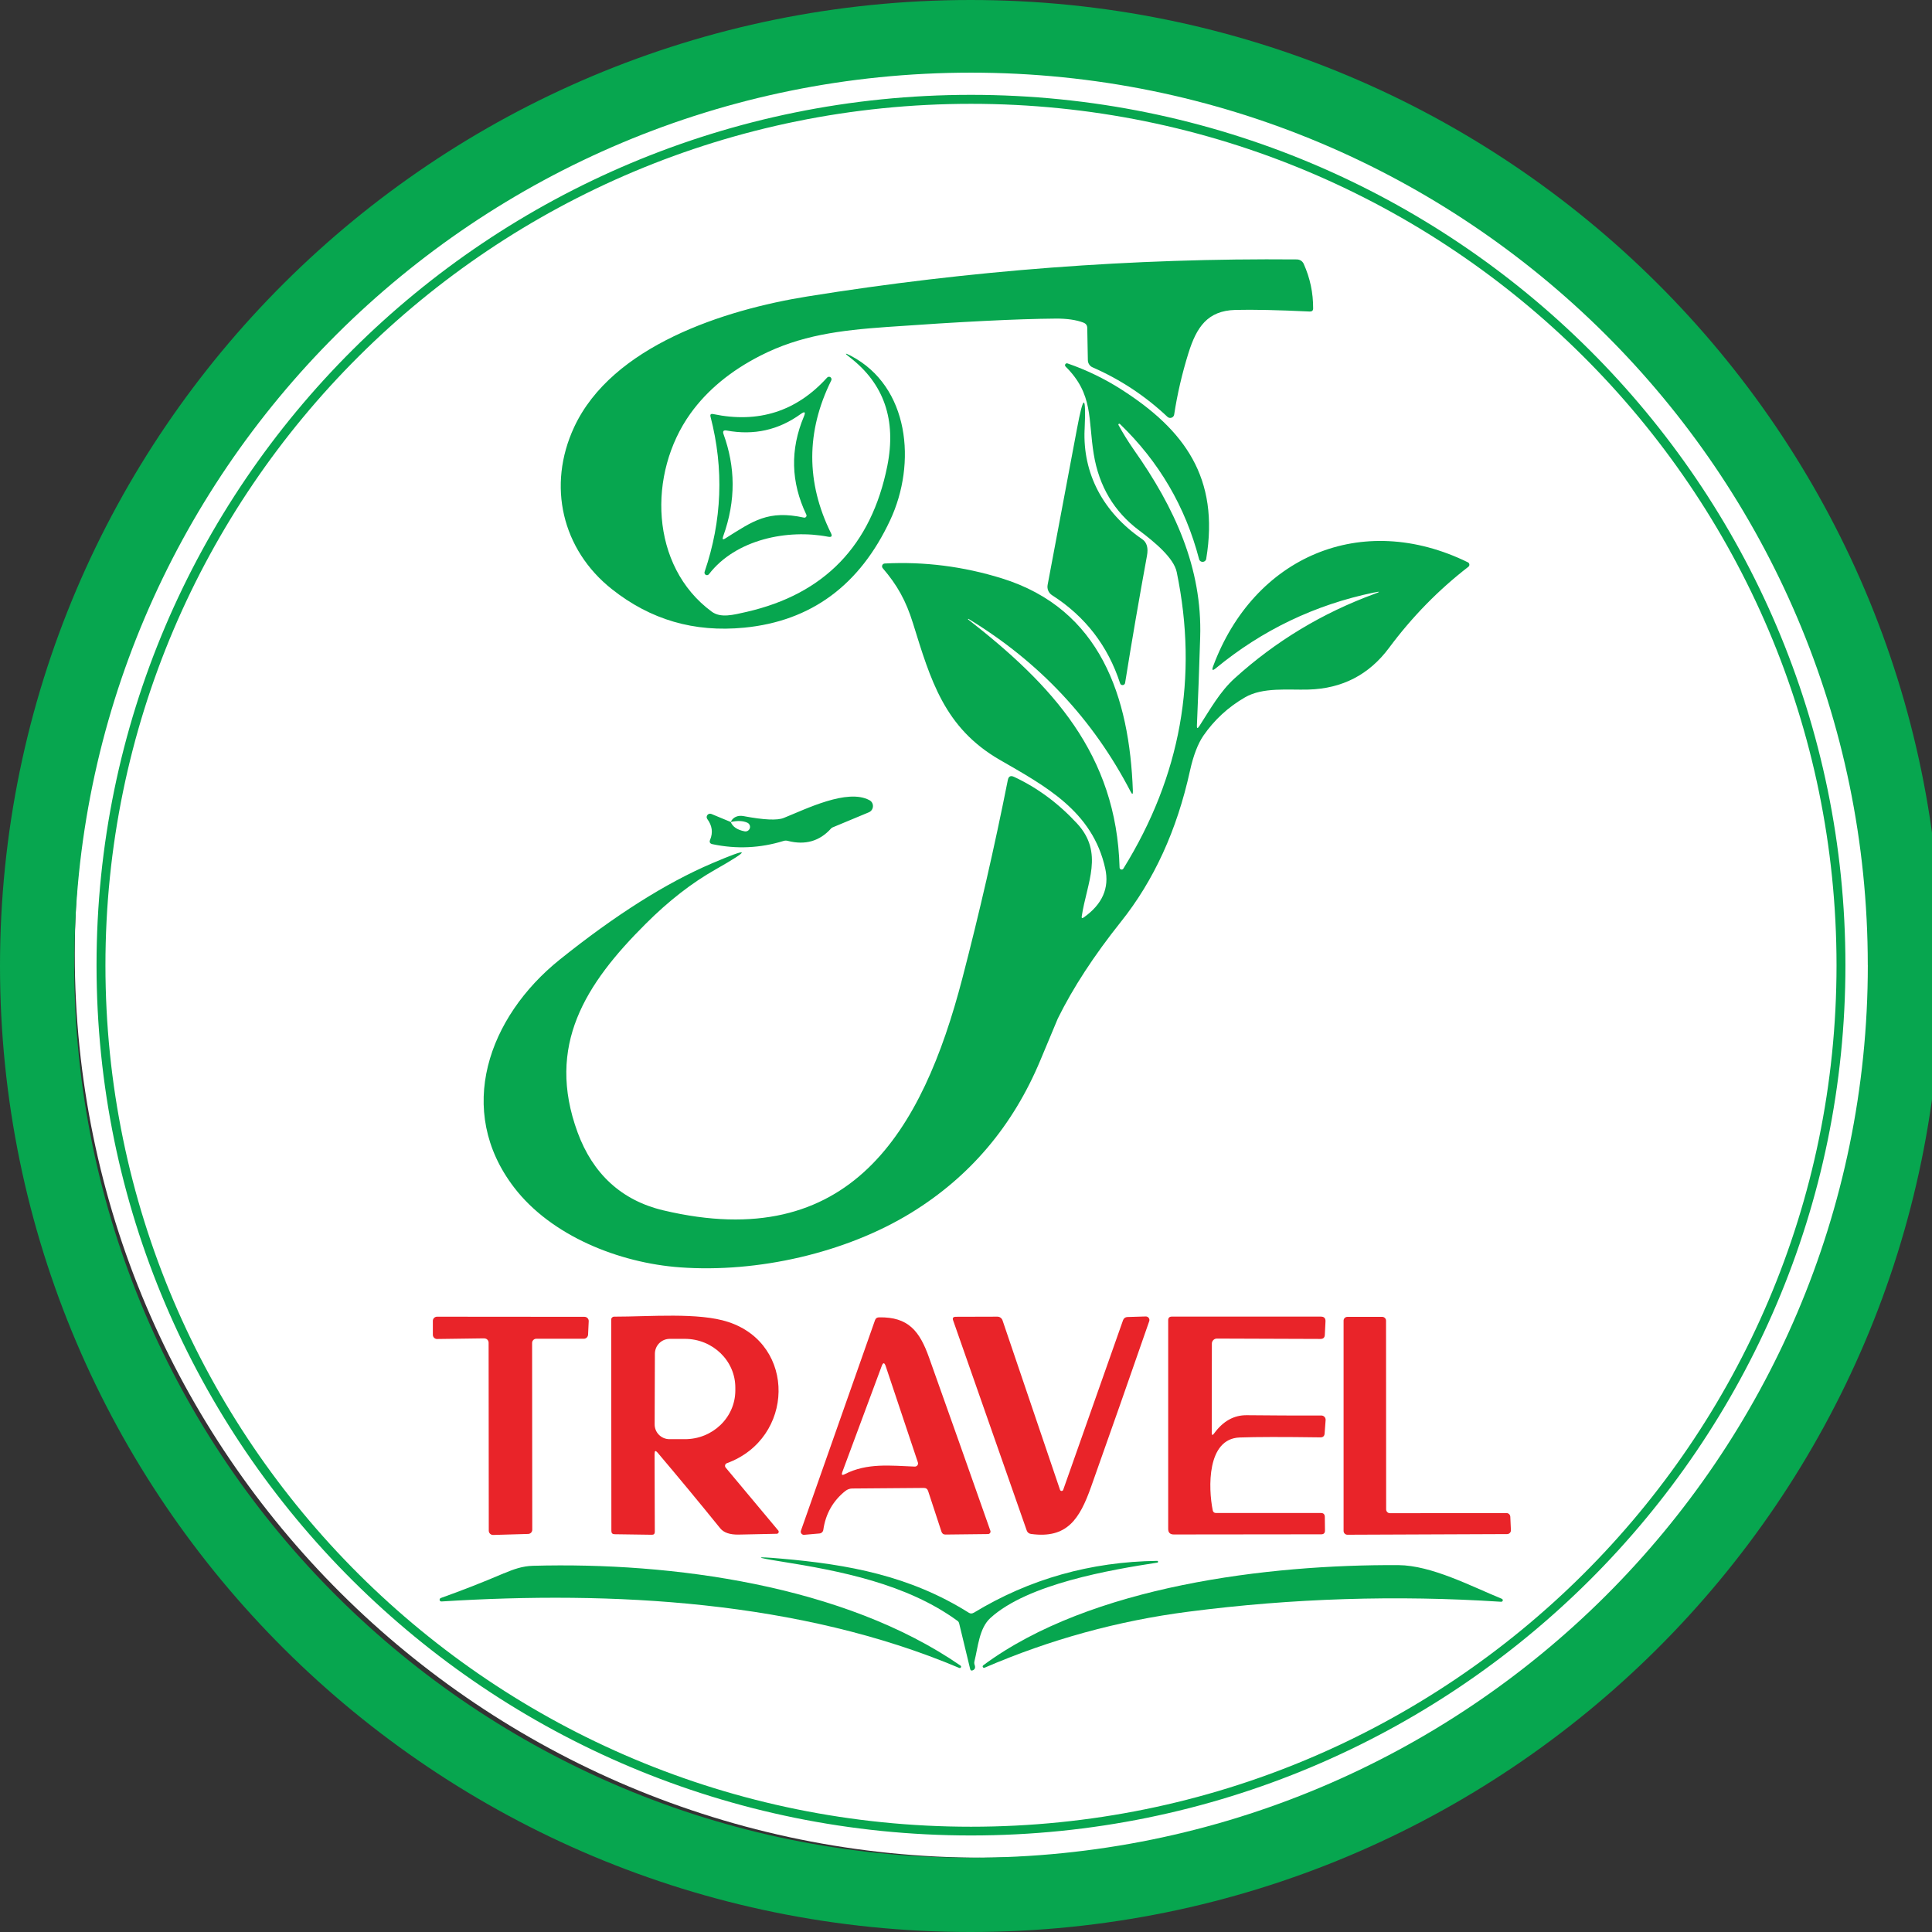 <svg width="96" height="96" viewBox="0 0 96 96" fill="none" xmlns="http://www.w3.org/2000/svg">
<rect x="0" y="0" width="96" height="96" fill="#333333" stroke="none"/>
<g clip-path="url(#clip0_5823_51665)">
<path d="M48.83 92.308C73.747 92.308 93.946 72.205 93.946 47.406C93.946 22.607 73.747 2.504 48.83 2.504C23.914 2.504 3.715 22.607 3.715 47.406C3.715 72.205 23.914 92.308 48.83 92.308Z" fill="white"/>
<path d="M92.809 47.96C92.809 23.467 72.858 3.61 48.248 3.61C23.639 3.61 3.69 23.467 3.69 47.96C3.69 72.453 23.641 92.31 48.25 92.31C72.86 92.31 92.811 72.453 92.811 47.96H92.809ZM96.456 48C96.456 74.511 74.865 96 48.228 96C21.592 96 0 74.511 0 48C0 21.489 21.592 0 48.228 0C74.865 0 96.456 21.489 96.456 48Z" fill="#07A64F"/>
<path d="M91.256 47.964C91.256 24.323 72.001 5.159 48.248 5.159C24.494 5.159 5.239 24.323 5.239 47.964C5.239 71.605 24.496 90.769 48.248 90.769C71.999 90.769 91.256 71.605 91.256 47.964ZM91.698 47.958C91.698 71.841 72.244 91.203 48.248 91.203C24.251 91.203 4.797 71.841 4.797 47.958C4.797 24.075 24.251 4.713 48.248 4.713C72.244 4.713 91.698 24.075 91.698 47.958Z" fill="#07A64F"/>
<path d="M53.842 16.033C53.484 15.895 53.019 15.826 52.448 15.831C50.534 15.845 47.733 15.987 44.045 16.249C41.747 16.413 39.772 16.657 37.785 17.672C36.302 18.428 35.141 19.389 34.309 20.547C32.173 23.525 32.292 28.134 35.367 30.394C35.811 30.72 36.426 30.558 37.106 30.402C40.969 29.515 43.297 27.1 44.089 23.157C44.548 20.864 43.926 19.067 42.227 17.756C41.952 17.546 41.968 17.52 42.276 17.678C45.189 19.201 45.553 23.023 44.234 25.843C42.72 29.083 40.303 30.864 36.981 31.188C34.486 31.43 32.328 30.798 30.404 29.275C27.923 27.31 27.179 24.126 28.528 21.226C30.408 17.183 35.99 15.394 40.112 14.732C48.185 13.433 56.295 12.819 64.44 12.891C64.589 12.893 64.72 12.977 64.78 13.111C65.096 13.813 65.253 14.55 65.249 15.326C65.249 15.432 65.194 15.482 65.086 15.48C63.497 15.404 62.265 15.378 61.384 15.4C59.99 15.438 59.452 16.267 59.051 17.552C58.736 18.564 58.5 19.579 58.344 20.599C58.319 20.758 58.126 20.822 58.01 20.712C56.914 19.679 55.673 18.858 54.288 18.252C54.149 18.192 54.059 18.052 54.055 17.902L54.025 16.297C54.023 16.167 53.96 16.081 53.842 16.035V16.033Z" fill="#07A64F"/>
<path d="M68.277 29.441C65.337 30.051 62.715 31.308 60.411 33.207C60.248 33.339 60.206 33.309 60.278 33.111C62.303 27.656 67.661 25.352 72.94 27.942C73.026 27.986 73.038 28.104 72.964 28.162C71.48 29.309 70.163 30.654 69.019 32.195C68.027 33.528 66.694 34.216 65.019 34.264C64 34.292 62.751 34.136 61.862 34.652C61.026 35.135 60.338 35.771 59.793 36.559C59.518 36.964 59.295 37.546 59.128 38.303C58.482 41.248 57.338 43.75 55.691 45.811C54.358 47.484 53.315 49.083 52.563 50.608C52.561 50.616 52.271 51.309 51.696 52.681C50.337 55.94 48.201 58.463 45.288 60.256C42.022 62.264 37.639 63.254 33.79 62.974C30.764 62.754 27.392 61.413 25.546 59.005C22.606 55.171 24.261 50.534 27.808 47.686C30.571 45.469 33.098 43.87 35.393 42.893C37.293 42.081 37.345 42.185 35.55 43.206C34.375 43.87 33.219 44.769 32.085 45.903C29.093 48.883 27.114 51.951 28.703 56.274C29.455 58.315 30.872 59.648 32.962 60.142C42.225 62.338 45.831 56.242 47.817 48.619C48.662 45.375 49.416 42.089 50.079 38.755C50.117 38.573 50.218 38.523 50.387 38.601C51.551 39.145 52.595 39.919 53.522 40.922C54.867 42.383 54.004 43.86 53.751 45.531C53.737 45.623 53.769 45.643 53.847 45.589C54.774 44.937 55.132 44.126 54.919 43.158C54.292 40.296 51.921 39.053 49.671 37.752C46.922 36.161 46.243 33.794 45.366 30.972C45.014 29.839 44.584 29.075 43.864 28.234C43.786 28.144 43.844 28.006 43.962 28C45.923 27.898 47.863 28.144 49.778 28.737C54.696 30.265 56.126 34.646 56.292 39.307C56.299 39.481 56.26 39.489 56.18 39.335C54.318 35.747 51.634 32.885 48.123 30.752C48.117 30.75 48.105 30.75 48.103 30.758C48.097 30.764 48.101 30.772 48.105 30.778C52.281 34.034 55.48 37.482 55.631 43.108C55.633 43.21 55.768 43.246 55.82 43.16C58.669 38.563 59.552 33.652 58.47 28.424C58.325 27.728 57.386 26.943 56.596 26.351C55.359 25.422 54.609 24.162 54.348 22.569C54.061 20.828 54.342 19.595 52.949 18.214C52.878 18.144 52.951 18.026 53.045 18.058C53.986 18.384 54.879 18.814 55.718 19.351C58.858 21.36 60.604 23.741 59.936 27.77C59.904 27.96 59.63 27.972 59.582 27.784C58.901 25.174 57.587 22.935 55.647 21.066C55.633 21.052 55.607 21.048 55.589 21.064C55.571 21.076 55.565 21.098 55.577 21.118C55.804 21.534 56.061 21.948 56.349 22.361C58.368 25.226 59.745 28.22 59.636 31.67C59.592 33.129 59.538 34.588 59.474 36.045C59.465 36.203 59.506 36.215 59.592 36.083C60.141 35.231 60.618 34.366 61.352 33.702C63.389 31.857 65.703 30.462 68.297 29.509C68.602 29.399 68.592 29.377 68.277 29.443V29.441Z" fill="#07A64F"/>
<path d="M36.048 26.749C37.428 25.882 38.166 25.332 39.949 25.72C40.034 25.738 40.104 25.65 40.066 25.572C39.296 23.961 39.255 22.334 39.947 20.691C40.04 20.469 39.987 20.429 39.792 20.569C38.688 21.369 37.46 21.643 36.109 21.393C35.952 21.365 35.899 21.425 35.952 21.573C36.533 23.186 36.585 24.843 35.932 26.657C35.879 26.801 35.917 26.833 36.048 26.749ZM41.29 26.491C41.367 26.645 41.319 26.701 41.154 26.671C39.135 26.28 36.559 26.801 35.228 28.53C35.19 28.58 35.123 28.594 35.069 28.564C35.017 28.536 34.991 28.472 35.011 28.414C35.879 25.87 35.978 23.299 35.306 20.707C35.278 20.595 35.32 20.551 35.437 20.575C37.689 21.045 39.577 20.443 41.099 18.762C41.144 18.716 41.212 18.708 41.264 18.742C41.314 18.78 41.334 18.846 41.304 18.904C40.052 21.439 40.046 23.969 41.29 26.492" fill="#07A64F"/>
<path d="M53.892 21.348C53.799 23.515 54.794 25.446 56.759 26.795C56.986 26.951 57.065 27.226 56.992 27.616C56.606 29.723 56.242 31.83 55.906 33.934C55.886 34.066 55.697 34.082 55.657 33.954C55.052 32.093 53.926 30.632 52.279 29.577C52.104 29.467 52.018 29.263 52.056 29.063L53.508 21.34C53.841 19.553 53.972 19.557 53.894 21.348H53.892Z" fill="#07A64F"/>
<path d="M36.311 40.846C36.404 41.08 36.633 41.236 36.997 41.308C37.11 41.332 37.224 41.264 37.258 41.154C37.293 41.048 37.24 40.928 37.136 40.88C36.919 40.782 36.641 40.77 36.311 40.846C36.414 40.598 36.675 40.5 36.947 40.552C37.954 40.742 38.62 40.774 38.941 40.644C40.043 40.204 42.104 39.167 43.202 39.761C43.45 39.893 43.429 40.256 43.17 40.364L41.374 41.112C41.346 41.124 41.316 41.142 41.296 41.166C40.729 41.799 40.011 42.005 39.147 41.783C39.076 41.763 39.008 41.765 38.937 41.785C37.779 42.143 36.601 42.199 35.404 41.947C35.276 41.921 35.236 41.845 35.286 41.727C35.435 41.37 35.388 41.026 35.147 40.7C35.045 40.562 35.193 40.38 35.35 40.446L36.309 40.844L36.311 40.846Z" fill="#07A64F"/>
<path d="M24.064 66.502L21.723 66.534C21.604 66.537 21.508 66.442 21.508 66.324V65.636C21.506 65.52 21.6 65.426 21.717 65.426L29.042 65.432C29.165 65.432 29.259 65.534 29.253 65.652L29.221 66.32C29.215 66.432 29.123 66.522 29.01 66.522H26.651C26.535 66.52 26.44 66.615 26.44 66.731L26.448 76.01C26.448 76.126 26.358 76.219 26.241 76.221L24.504 76.271C24.385 76.273 24.287 76.178 24.287 76.06L24.279 66.717C24.279 66.599 24.182 66.502 24.064 66.507V66.502Z" fill="#E92429"/>
<path d="M32.541 67.259L32.529 70.775C32.527 71.18 32.856 71.512 33.267 71.512H34.017C35.406 71.52 36.532 70.439 36.538 69.098V68.96C36.544 67.621 35.422 66.531 34.035 66.527H33.285C32.874 66.525 32.545 66.853 32.541 67.261V67.259ZM32.525 72.23L32.537 76.117C32.537 76.215 32.486 76.265 32.388 76.261L30.538 76.235C30.431 76.233 30.379 76.181 30.379 76.073L30.371 65.566C30.371 65.488 30.435 65.424 30.516 65.424C32.297 65.426 34.716 65.204 36.186 65.688C39.584 66.801 39.478 71.476 36.12 72.705C36.027 72.737 35.997 72.849 36.059 72.925L38.672 76.051C38.724 76.115 38.68 76.213 38.595 76.213C37.982 76.227 37.346 76.241 36.693 76.253C36.263 76.259 35.961 76.155 35.786 75.939C34.761 74.672 33.723 73.417 32.671 72.176C32.575 72.064 32.527 72.08 32.527 72.23" fill="#E92429"/>
<path d="M43.812 67.877L41.853 73.148C41.803 73.285 41.841 73.319 41.972 73.253C43.088 72.68 44.256 72.83 45.455 72.874C45.565 72.876 45.644 72.77 45.609 72.666L44.011 67.885C43.947 67.695 43.88 67.691 43.81 67.879L43.812 67.877ZM45.903 73.935L42.348 73.963C42.217 73.965 42.105 74.007 42.002 74.087C41.389 74.579 41.023 75.224 40.91 76.018C40.896 76.116 40.814 76.192 40.715 76.198L39.955 76.264C39.845 76.272 39.76 76.162 39.798 76.058L43.478 65.602C43.51 65.506 43.577 65.46 43.679 65.458C45.135 65.432 45.696 66.134 46.17 67.473C47.184 70.315 48.197 73.181 49.211 76.062C49.241 76.14 49.179 76.227 49.094 76.227L46.977 76.251C46.874 76.251 46.812 76.2 46.78 76.106L46.118 74.089C46.084 73.985 46.012 73.933 45.903 73.935Z" fill="#E92429"/>
<path d="M52.671 74.028C52.697 74.103 52.804 74.106 52.83 74.029L55.804 65.598C55.836 65.508 55.92 65.444 56.015 65.442L56.934 65.414C57.056 65.412 57.145 65.532 57.105 65.648C56.15 68.4 55.188 71.144 54.215 73.881C53.648 75.476 53.025 76.469 51.229 76.221C51.131 76.209 51.048 76.143 51.018 76.051L47.361 65.61C47.316 65.492 47.361 65.434 47.485 65.43L49.554 65.424C49.673 65.422 49.777 65.496 49.816 65.61L52.671 74.025V74.028Z" fill="#E92429"/>
<path d="M60.329 71.225C60.773 70.615 61.314 70.313 61.954 70.321C63.182 70.335 64.417 70.339 65.654 70.335C65.782 70.335 65.881 70.443 65.869 70.569L65.819 71.234C65.81 71.358 65.74 71.422 65.611 71.422C63.761 71.396 62.424 71.398 61.598 71.428C59.963 71.486 60.035 73.945 60.261 75.05C60.281 75.136 60.333 75.18 60.424 75.18H65.638C65.762 75.18 65.826 75.244 65.829 75.37L65.837 76.051C65.839 76.175 65.776 76.239 65.652 76.239L58.326 76.247C58.141 76.247 58.047 76.155 58.047 75.972V65.596C58.049 65.48 58.107 65.422 58.222 65.422H65.629C65.792 65.42 65.871 65.5 65.863 65.662L65.829 66.331C65.823 66.463 65.752 66.531 65.619 66.531L60.466 66.513C60.329 66.513 60.217 66.625 60.217 66.761L60.211 71.188C60.211 71.324 60.251 71.336 60.329 71.225Z" fill="#E92429"/>
<path d="M69.064 75.19L74.857 75.184C74.96 75.184 75.04 75.262 75.046 75.364L75.076 76.032C75.082 76.138 74.996 76.228 74.887 76.228L66.951 76.26C66.846 76.26 66.762 76.176 66.762 76.072V65.622C66.762 65.518 66.846 65.434 66.951 65.434H68.682C68.787 65.436 68.871 65.52 68.871 65.624L68.877 75.002C68.877 75.106 68.962 75.19 69.066 75.19H69.064Z" fill="#E92429"/>
<path d="M48.382 80.139C51.147 78.46 54.185 77.602 57.501 77.559C57.525 77.559 57.541 77.578 57.545 77.6C57.545 77.624 57.531 77.644 57.507 77.646C55.214 77.998 51.07 78.698 49.208 80.401C48.657 80.908 48.599 81.83 48.42 82.549C48.406 82.607 48.408 82.667 48.428 82.725C48.478 82.861 48.446 82.951 48.336 82.997C48.269 83.027 48.225 83.005 48.207 82.933L47.66 80.665C47.648 80.615 47.62 80.569 47.579 80.541C45.05 78.694 41.744 78.056 38.774 77.584C37.481 77.379 37.487 77.331 38.788 77.445C42.164 77.734 45.225 78.304 48.138 80.135C48.217 80.185 48.297 80.187 48.38 80.137L48.382 80.139Z" fill="#07A64F"/>
<path d="M25.04 78.179C25.517 77.977 25.953 77.817 26.49 77.803C33.375 77.614 41.937 78.763 47.728 82.764C47.756 82.784 47.766 82.822 47.748 82.85C47.73 82.878 47.696 82.894 47.663 82.878C39.733 79.528 30.423 79.041 21.938 79.576C21.893 79.578 21.853 79.55 21.845 79.506C21.837 79.462 21.863 79.42 21.904 79.404C22.947 79.033 23.993 78.623 25.04 78.175V78.179Z" fill="#07A64F"/>
<path d="M48.853 82.751C54.186 78.793 63.047 77.734 69.486 77.77C71.139 77.782 73.105 78.823 74.625 79.443C74.659 79.457 74.68 79.495 74.672 79.533C74.664 79.567 74.627 79.593 74.591 79.591C69.395 79.253 64.216 79.415 59.054 80.084C55.559 80.534 52.181 81.463 48.922 82.868C48.89 82.882 48.855 82.868 48.837 82.838C48.819 82.809 48.829 82.771 48.855 82.751H48.853Z" fill="#07A64F"/>
</g>
<defs>
<clipPath id="clip0_5823_51665">
<rect width="96" height="96" fill="white"/>
</clipPath>
</defs>
</svg>

